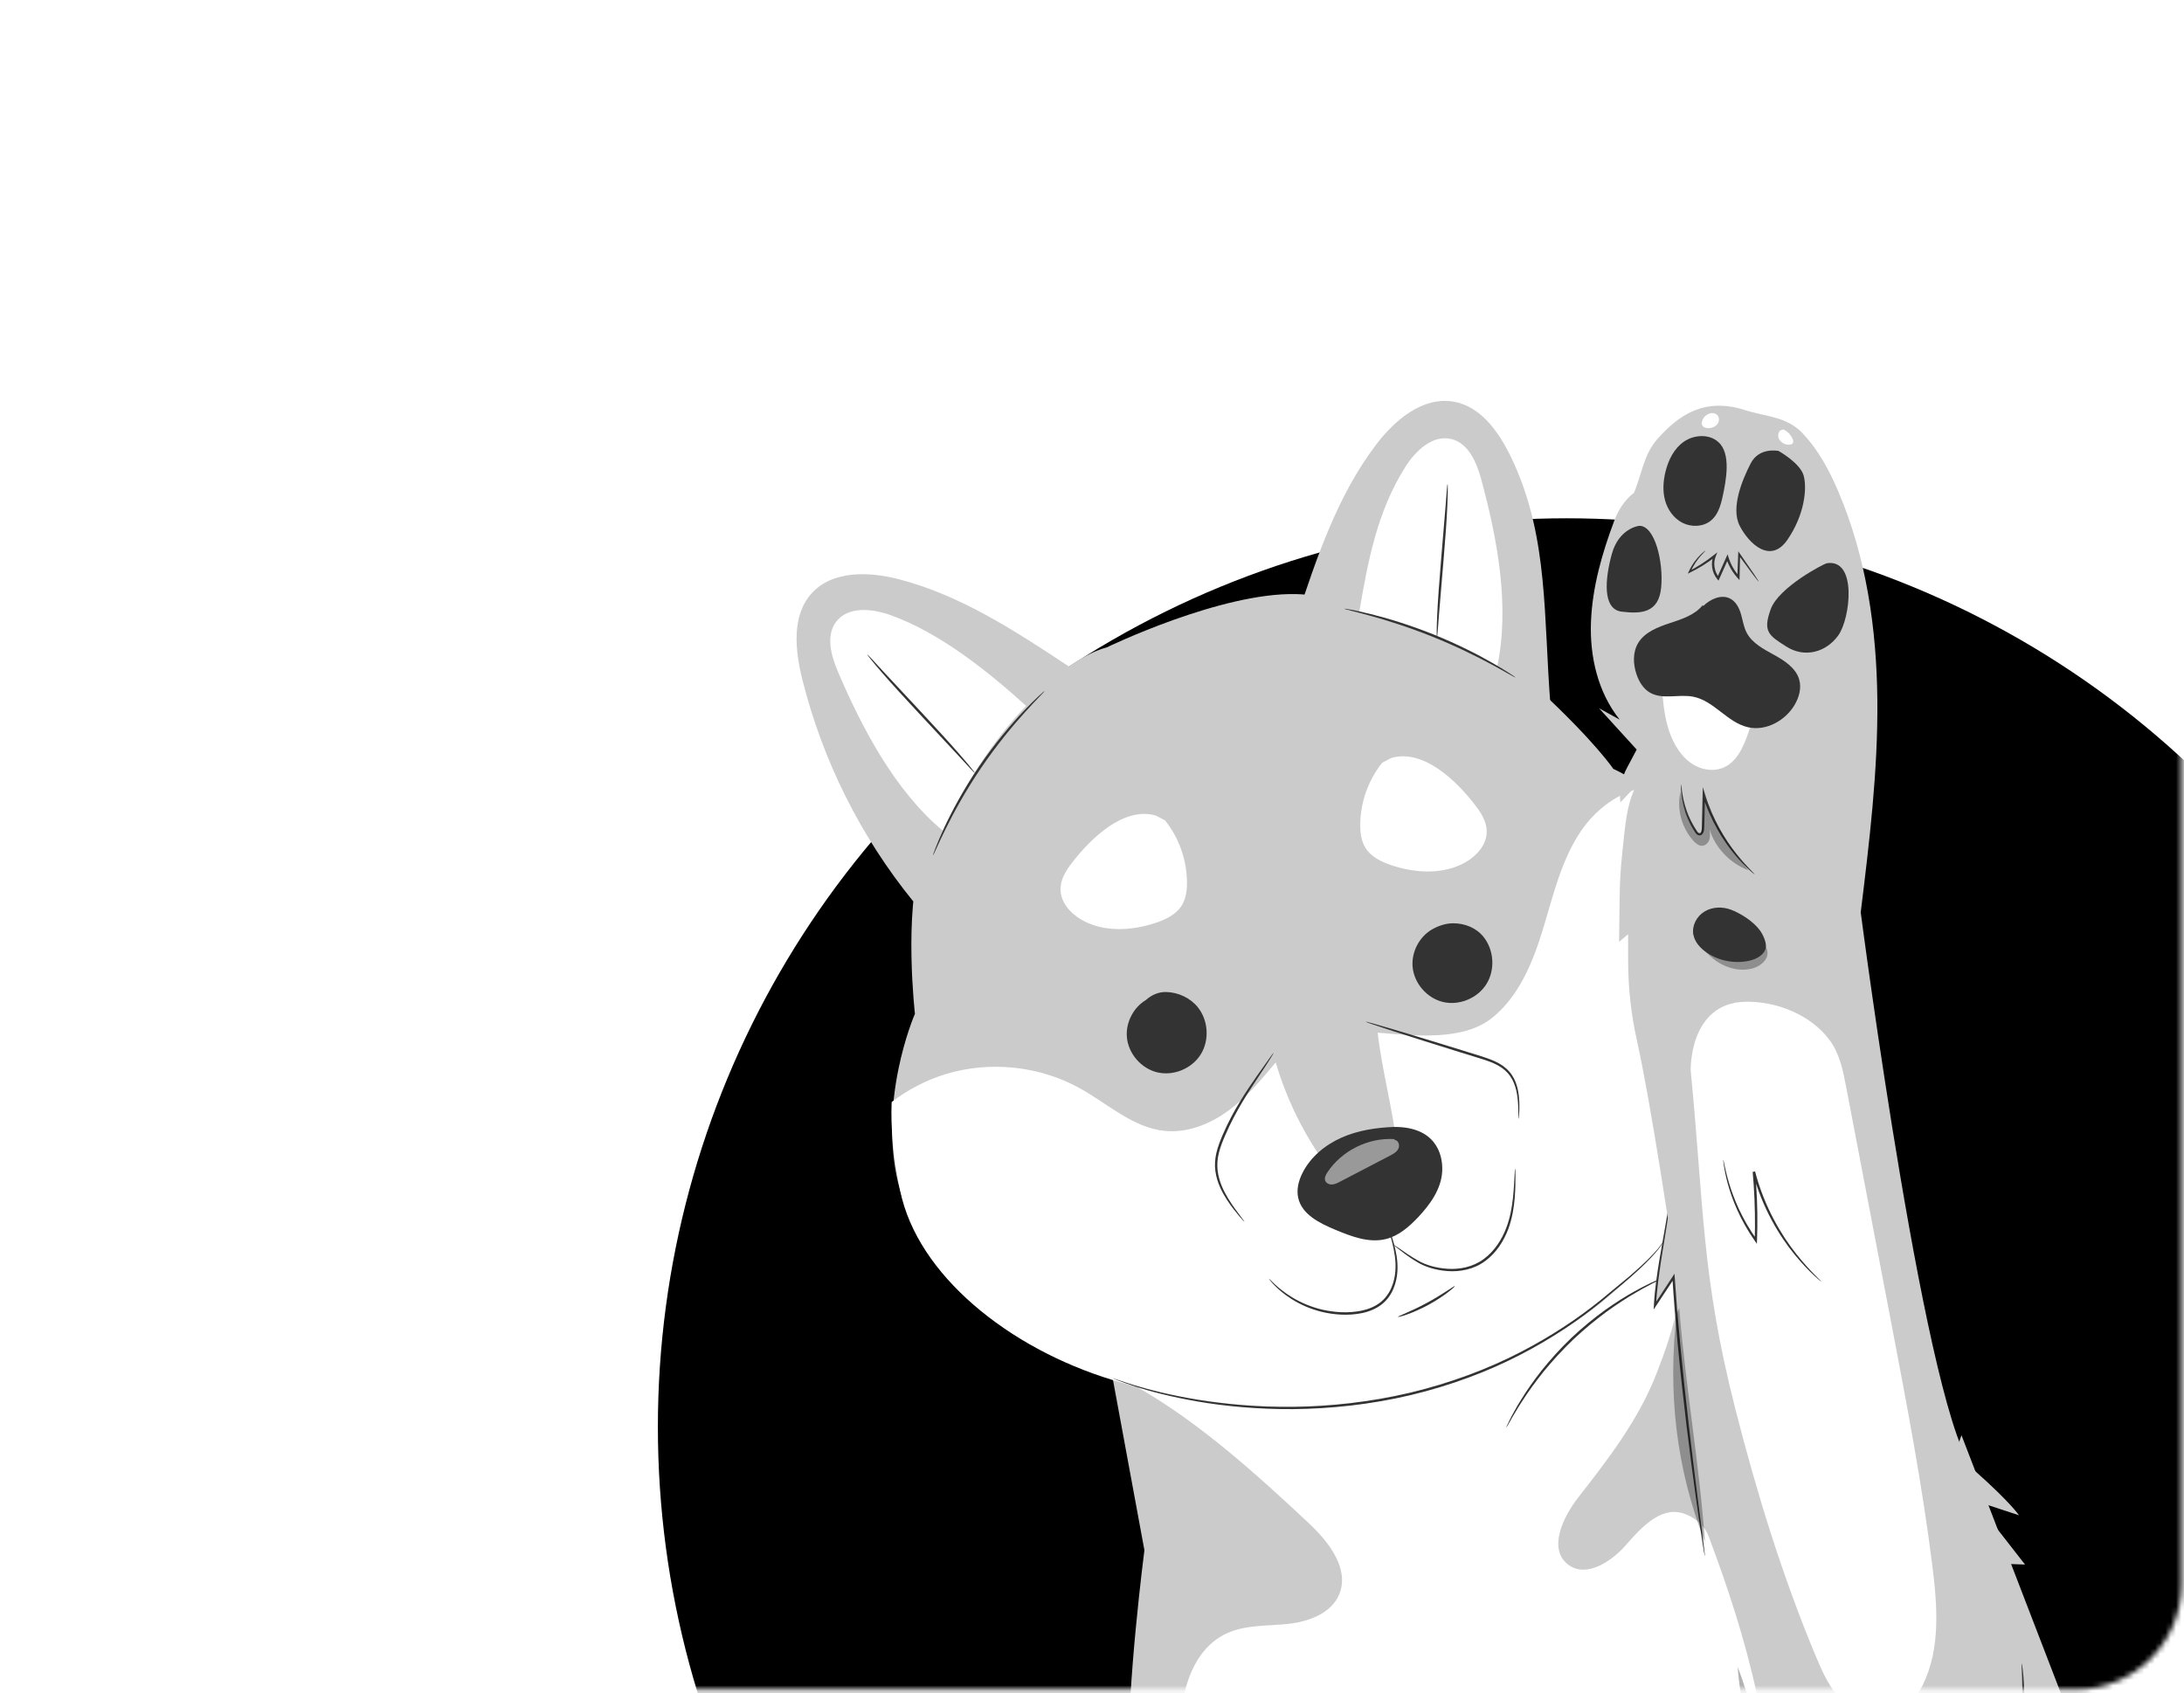 <?xml version="1.0" encoding="UTF-8"?> <svg xmlns="http://www.w3.org/2000/svg" width="414" height="321" viewBox="0 0 414 321" fill="none"> <mask id="mask0_391_559" style="mask-type:alpha" maskUnits="userSpaceOnUse" x="0" y="0" width="414" height="321"> <path d="M0 0.417H393.548C404.593 0.417 413.548 9.371 413.548 20.417V300.28C413.548 311.325 404.593 320.28 393.548 320.28H0V0.417Z" fill="#D9D9D9"></path> </mask> <g mask="url(#mask0_391_559)"> <g filter="url(#filter0_f_391_559)"> <circle cx="296.961" cy="270.503" r="172.253" fill="black"></circle> </g> <path d="M397.202 337.964L371.82 272.063L366.346 287.698L320.365 187.663L296.669 138.392L253.368 119.516L204.097 136.917C204.097 136.917 191.658 170.244 190.165 178.208C188.672 186.171 194.147 212.548 194.147 212.548L208.081 245.894L216.934 293.86C216.934 293.86 213.554 320.054 214.03 333.515C214.507 346.976 220.81 374.725 220.81 374.725H405.166L397.202 337.964Z" fill="#CBCBCB"></path> <path d="M336.57 356.627C336.847 330.367 331.23 310.786 323.882 291.209C323.083 289.079 321.038 287.426 318.847 286.815C314.703 285.662 311.083 289.586 308.26 292.831C305.436 296.077 300.618 299.206 297.221 296.566C293.447 293.632 296.212 287.656 299.155 283.889C304.844 276.609 310.573 269.169 313.936 260.562C317.298 251.956 320.708 241.875 316.434 233.683C307.329 245.604 294.213 255.986 272.055 262.997C253.246 269.069 231.718 267.554 215.715 263.021C227.387 269.693 238.278 279.549 248.094 288.736C251.915 292.312 255.884 297.439 253.847 302.259C252.324 305.865 248.045 307.414 244.154 307.834C240.263 308.255 236.175 307.978 232.611 309.596C226.345 312.438 223.858 320.16 223.895 327.041C223.98 342.888 229.529 363.38 241.149 374.722H335.939C337.068 368.888 336.531 360.302 336.57 356.627Z" fill="white"></path> <path d="M315.461 242.133C315.467 242.147 315.34 242.225 315.091 242.357C314.792 242.51 314.431 242.695 313.997 242.917C313.518 243.15 312.935 243.442 312.275 243.813C311.613 244.18 310.844 244.567 310.034 245.069C308.383 246.017 306.483 247.256 304.446 248.73C302.428 250.229 300.284 251.98 298.174 253.973C296.08 255.983 294.225 258.039 292.628 259.981C291.055 261.943 289.725 263.781 288.696 265.383C288.155 266.167 287.731 266.916 287.333 267.56C286.929 268.201 286.61 268.768 286.354 269.236C286.111 269.658 285.908 270.009 285.742 270.301C285.597 270.542 285.514 270.666 285.499 270.659C285.485 270.651 285.54 270.514 285.658 270.259C285.805 269.956 285.981 269.591 286.194 269.15C286.426 268.668 286.724 268.086 287.107 267.429C287.485 266.77 287.892 266.005 288.418 265.205C289.416 263.572 290.727 261.702 292.293 259.711C293.882 257.74 295.741 255.66 297.852 253.633C299.978 251.625 302.146 249.871 304.193 248.381C306.258 246.915 308.19 245.697 309.87 244.78C310.695 244.294 311.479 243.926 312.157 243.58C312.831 243.23 313.428 242.96 313.921 242.752C314.371 242.562 314.745 242.403 315.054 242.272C315.314 242.166 315.454 242.118 315.461 242.133Z" fill="#333333"></path> <path d="M332.295 175.999C324.951 154.127 305.814 145.748 305.814 145.748C305.814 145.748 302.48 140.733 291.855 130.839C281.23 120.943 261.717 114.092 247.496 112.725C246.93 112.671 246.349 112.637 245.755 112.621C231.444 112.245 209.822 122.708 209.822 122.708C196.076 126.512 178.139 152.492 174.702 162.744C171.263 172.996 173.435 192.182 173.435 192.182C173.435 192.182 165.98 209.179 170.649 225.756C178.875 254.962 229.314 278.384 278.663 259.554C328.012 240.724 339.64 197.871 332.295 175.999Z" fill="#CBCBCB"></path> <path d="M278.285 260.976C297.535 253.807 317.309 237.126 325.674 221.766C328.646 210.518 331.975 197.845 331.975 197.845L318.06 154.233C315.831 152.18 313.683 150.532 311.822 149.256C307.015 150.004 302.527 153.369 299.712 157.503C295.991 162.97 294.47 169.584 292.553 175.912C290.635 182.241 288.044 188.736 282.908 192.903C277.396 197.377 268.23 196.346 261.155 195.756C261.841 202.217 264.099 210.75 264.785 217.21C260.404 218.541 256.023 219.872 251.642 221.203C247.257 215.235 243.919 208.5 241.824 201.398C239.068 204.699 236.275 208.037 232.803 210.574C229.331 213.112 225.055 214.809 220.776 214.375C214.781 213.768 210.037 209.275 204.775 206.339C197.117 202.067 187.709 201.055 179.318 203.6C175.603 204.726 172.112 206.547 169.025 208.9C168.814 213.539 169.283 219.124 170.647 225.754C173.897 241.564 191.033 255.552 210.905 261.6C229.214 267.174 254.483 269.84 278.285 260.976Z" fill="white"></path> <path d="M264.227 213.628C260.837 213.755 257.418 214.276 254.315 215.648C251.213 217.019 248.435 219.301 246.907 222.33C246.164 223.802 245.725 225.502 246.095 227.109C246.814 230.231 250.148 231.884 253.108 233.113C256.171 234.386 259.501 235.683 262.718 234.877C265.142 234.27 267.122 232.546 268.835 230.727C271.141 228.28 273.241 225.331 273.388 221.972C273.538 218.614 271.981 213.567 264.227 213.628Z" fill="#333333"></path> <path d="M263.141 232.532C263.17 232.523 263.37 233.033 263.687 233.975C263.996 234.917 264.45 236.29 264.737 238.059C265.015 239.809 265.078 242.049 264.147 244.284C263.685 245.389 262.944 246.473 261.895 247.282C260.854 248.097 259.567 248.622 258.222 248.909C255.514 249.466 252.857 249.225 250.557 248.684C248.252 248.116 246.3 247.193 244.795 246.229C243.281 245.275 242.205 244.292 241.517 243.574C241.162 243.224 240.924 242.917 240.756 242.716C240.591 242.513 240.511 242.401 240.523 242.391C240.606 242.299 241.948 244.116 244.97 245.948C246.471 246.858 248.398 247.731 250.658 248.264C252.907 248.772 255.515 248.989 258.123 248.451C259.418 248.175 260.637 247.677 261.614 246.919C262.596 246.169 263.299 245.162 263.749 244.115C264.659 241.996 264.642 239.831 264.41 238.107C264.169 236.365 263.768 234.985 263.514 234.028C263.25 233.072 263.108 232.542 263.141 232.532Z" fill="#333333"></path> <path d="M264.063 235.983C264.095 235.892 264.575 236.178 265.355 236.728C266.146 237.271 267.27 238.094 268.757 238.927C270.223 239.789 272.192 240.377 274.432 240.519C276.647 240.659 279.197 240.207 281.266 238.661C283.342 237.134 284.674 234.947 285.489 232.876C286.296 230.78 286.613 228.752 286.801 227.057C286.983 225.356 287.035 223.968 287.088 223.009C287.138 222.05 287.175 221.519 287.208 221.52C287.24 221.521 287.264 222.052 287.271 223.014C287.274 223.976 287.272 225.369 287.132 227.09C286.983 228.805 286.699 230.868 285.892 233.031C285.078 235.166 283.719 237.439 281.542 239.041C279.368 240.666 276.683 241.122 274.405 240.951C272.11 240.786 270.071 240.135 268.593 239.216C267.101 238.331 266.005 237.464 265.246 236.876C264.493 236.276 264.077 235.957 264.063 235.983Z" fill="#333333"></path> <path d="M227.056 190.936C225.62 189.154 223.356 188.115 221.075 188.049C219.646 188.007 218.27 188.604 217.216 189.57C214.852 190.986 213.399 193.796 213.608 196.543C213.85 199.707 216.32 202.566 219.41 203.286C222.499 204.007 225.967 202.547 227.631 199.845C229.295 197.145 229.047 193.407 227.056 190.936Z" fill="#333333"></path> <path d="M281.216 177.597C279.817 175.861 277.666 175.022 275.465 175.022C274.024 175.022 272.625 175.511 271.376 176.231C269.012 177.648 267.56 180.457 267.768 183.205C268.01 186.368 270.48 189.227 273.57 189.948C276.659 190.668 280.127 189.209 281.79 186.507C283.455 183.807 283.205 180.068 281.216 177.597Z" fill="#333333"></path> <path d="M220.84 155.506L219.071 154.587C213.016 152.87 206.789 158.875 203.136 163.642C202.041 165.071 201.042 166.71 201.028 168.511C201.007 170.944 202.816 173.061 204.915 174.294C209.111 176.757 214.436 176.485 219.051 174.948C220.972 174.309 222.934 173.374 224.007 171.657C224.821 170.354 225.016 168.758 225.005 167.221C224.972 163 223.48 158.802 220.84 155.506Z" fill="white"></path> <path d="M262.011 144.587L263.779 143.668C269.834 141.951 276.061 147.957 279.714 152.723C280.809 154.152 281.808 155.791 281.823 157.592C281.844 160.025 280.035 162.142 277.935 163.375C273.741 165.838 268.414 165.566 263.799 164.029C261.878 163.39 259.916 162.455 258.843 160.738C258.029 159.435 257.834 157.839 257.846 156.303C257.878 152.081 259.37 147.883 262.011 144.587Z" fill="white"></path> <path d="M235.895 231.597C235.871 231.616 235.518 231.246 234.919 230.544C234.324 229.838 233.463 228.81 232.561 227.415C231.674 226.026 230.694 224.23 230.39 222.005C230.241 220.9 230.303 219.706 230.583 218.53C230.858 217.352 231.313 216.191 231.817 215.034C233.815 210.377 236.431 206.585 238.314 203.888C239.23 202.595 239.989 201.522 240.571 200.702C241.108 199.953 241.415 199.545 241.442 199.563C241.468 199.58 241.213 200.023 240.722 200.803C240.232 201.585 239.498 202.7 238.588 204.074C236.775 206.821 234.226 210.609 232.248 215.221C231.748 216.368 231.302 217.503 231.031 218.636C230.756 219.767 230.69 220.892 230.819 221.951C231.085 224.078 232.003 225.849 232.843 227.239C233.696 228.637 234.513 229.692 235.062 230.431C235.615 231.166 235.922 231.575 235.895 231.597Z" fill="#333333"></path> <path d="M287.87 212.084C287.835 212.084 287.833 211.548 287.817 210.584C287.787 209.625 287.783 208.216 287.385 206.559C287.173 205.739 286.863 204.85 286.298 204.039C285.746 203.222 284.947 202.507 283.965 201.973C282.989 201.43 281.862 201.044 280.681 200.677C279.493 200.31 278.265 199.931 277.006 199.542C271.97 197.981 267.419 196.543 264.131 195.481C262.549 194.958 261.24 194.526 260.246 194.198C259.332 193.886 258.83 193.698 258.84 193.667C258.85 193.636 259.369 193.765 260.3 194.024C261.305 194.315 262.629 194.699 264.23 195.164C267.542 196.146 272.108 197.534 277.145 199.094C278.403 199.486 279.63 199.869 280.818 200.239C282.005 200.616 283.159 201.018 284.176 201.598C285.197 202.165 286.049 202.946 286.62 203.824C287.206 204.696 287.51 205.633 287.707 206.484C288.074 208.203 288.025 209.623 287.999 210.588C287.981 211.072 287.954 211.447 287.93 211.701C287.907 211.952 287.886 212.084 287.87 212.084Z" fill="#333333"></path> <path d="M170.422 109.809C164.737 108.331 157.848 108.106 153.886 112.443C150.008 116.687 150.715 123.297 152.109 128.874C155.938 144.185 163.167 158.637 173.125 170.882L202.675 126.375C192.546 119.675 182.177 112.864 170.422 109.809Z" fill="#CBCBCB"></path> <path d="M168.735 116.578C165.286 115.354 160.807 114.914 158.551 117.795C156.504 120.41 157.512 124.21 158.812 127.266C163.402 138.05 169.7 149.951 178.702 157.457C183.067 148.489 188.158 140.391 194.517 133.811C187.171 127.174 178.063 119.888 168.735 116.578Z" fill="white"></path> <path d="M184.815 146.57C184.791 146.59 184.489 146.289 183.966 145.724C183.382 145.091 182.642 144.288 181.758 143.331C179.818 141.249 177.258 138.505 174.43 135.471C171.563 132.403 168.997 129.594 167.196 127.511C166.294 126.471 165.577 125.617 165.097 125.016C164.615 124.414 164.361 124.072 164.385 124.051C164.41 124.031 164.711 124.332 165.235 124.897C165.819 125.53 166.559 126.333 167.443 127.29C169.383 129.372 171.943 132.116 174.773 135.151C177.639 138.218 180.205 141.027 182.006 143.11C182.908 144.149 183.625 145.004 184.105 145.605C184.586 146.206 184.84 146.549 184.815 146.57Z" fill="#333333"></path> <path d="M287.028 87.934C284.67 82.691 281.133 77.063 275.46 76.13C269.663 75.177 264.393 79.619 260.843 84.299C253.503 93.976 249.576 105.744 245.771 117.277L293.897 133.551C292.598 116.933 293.502 102.329 287.028 87.934Z" fill="#CBCBCB"></path> <path d="M266.359 88.57C268.309 85.474 271.555 82.356 275.111 83.222C278.338 84.008 279.898 87.615 280.769 90.82C283.841 102.131 286.236 114.895 283.814 126.362C276.18 121.906 267.277 118.632 257.657 116.026C259.316 106.268 261.083 96.945 266.359 88.57Z" fill="white"></path> <path d="M272.384 120.855C272.351 120.855 272.339 120.445 272.342 119.705C272.344 118.966 272.377 117.897 272.437 116.577C272.554 113.937 272.817 110.295 273.159 106.281C273.491 102.316 273.79 98.731 274.018 96.003C274.115 94.761 274.197 93.717 274.261 92.887C274.322 92.151 274.37 91.744 274.403 91.746C274.435 91.747 274.448 92.157 274.444 92.896C274.442 93.635 274.41 94.704 274.35 96.025C274.233 98.665 273.97 102.306 273.627 106.322C273.296 110.285 272.996 113.87 272.768 116.599C272.672 117.84 272.59 118.884 272.525 119.715C272.465 120.45 272.416 120.857 272.384 120.855Z" fill="#333333"></path> <path d="M315.46 235.126C315.46 235.126 315.302 235.501 314.862 236.126C314.432 236.761 313.71 237.633 312.704 238.68C311.7 239.729 310.41 240.951 308.855 242.305C308.077 242.98 307.236 243.693 306.324 244.424C305.432 245.178 304.49 245.973 303.501 246.807C299.493 250.1 294.368 253.618 288.269 256.775C282.178 259.942 275.067 262.636 267.359 264.475C259.639 266.291 252.083 267.046 245.222 267.121C238.356 267.172 232.182 266.557 227.068 265.684C221.953 264.801 217.889 263.706 215.131 262.811C213.756 262.348 212.691 261.985 211.984 261.697C211.648 261.564 211.381 261.459 211.176 261.378C210.995 261.304 210.904 261.262 210.907 261.255C210.909 261.247 211.007 261.273 211.193 261.333C211.402 261.403 211.674 261.493 212.016 261.608C212.733 261.866 213.806 262.201 215.186 262.636C217.954 263.475 222.018 264.517 227.123 265.356C232.227 266.184 238.379 266.762 245.218 266.687C252.05 266.589 259.569 265.825 267.251 264.017C274.921 262.187 281.998 259.52 288.071 256.39C294.152 253.269 299.271 249.796 303.293 246.548C305.288 244.905 307.093 243.416 308.684 242.105C310.25 240.775 311.555 239.577 312.574 238.552C313.595 237.529 314.335 236.682 314.785 236.071C315.246 235.467 315.434 235.111 315.46 235.126Z" fill="#333333"></path> <g opacity="0.5"> <path d="M264.215 215.926C259.308 215.654 254.339 218.144 251.62 222.238C251.303 222.715 251.006 223.306 251.219 223.837C251.415 224.327 251.997 224.569 252.524 224.537C253.05 224.503 253.536 224.255 254.003 224.011C257.168 222.362 260.331 220.713 263.495 219.064C264.105 218.746 264.753 218.392 265.066 217.779C265.379 217.167 265.139 216.234 264.464 216.106" fill="white"></path> </g> <path d="M287.284 128.434C287.267 128.462 286.83 128.231 286.055 127.792C285.284 127.348 284.159 126.72 282.76 125.966C279.964 124.453 276.025 122.499 271.526 120.688C267.023 118.883 262.826 117.57 259.76 116.729C258.228 116.307 256.981 115.983 256.117 115.769C255.254 115.551 254.779 115.415 254.786 115.384C254.792 115.352 255.28 115.427 256.156 115.591C257.034 115.749 258.295 116.026 259.844 116.409C262.942 117.17 267.176 118.44 271.701 120.253C276.222 122.072 280.158 124.084 282.922 125.676C284.305 126.47 285.407 127.144 286.151 127.636C286.897 128.124 287.301 128.407 287.284 128.434Z" fill="#333333"></path> <path d="M275.784 243.8C275.822 243.848 275.319 244.327 274.428 245.007C273.538 245.686 272.25 246.553 270.746 247.369C269.24 248.183 267.81 248.788 266.755 249.162C265.698 249.536 265.023 249.695 265.003 249.637C264.956 249.503 267.552 248.574 270.522 246.956C273.5 245.353 275.697 243.687 275.784 243.8Z" fill="#333333"></path> <path d="M198.038 130.962C198.06 130.985 197.702 131.38 197.035 132.072C196.363 132.759 195.411 133.773 194.259 135.046C191.953 137.588 188.92 141.244 185.974 145.574C183.035 149.91 180.754 154.077 179.241 157.159C178.483 158.699 177.891 159.958 177.5 160.835C177.102 161.71 176.868 162.188 176.838 162.177C176.808 162.165 176.985 161.663 177.332 160.764C177.672 159.862 178.219 158.579 178.942 157.016C180.384 153.887 182.632 149.67 185.587 145.311C188.549 140.959 191.64 137.314 194.016 134.821C195.203 133.572 196.194 132.591 196.907 131.942C197.614 131.289 198.015 130.939 198.038 130.962Z" fill="#333333"></path> <path d="M316.728 226.218C316 232.503 313.988 241.215 313.716 247.488C314.889 245.703 316.063 243.918 317.237 242.133C318.291 258.504 320.838 278.737 323.169 294.974" fill="#CBCBCB"></path> <path d="M323.17 294.974C323.162 294.975 323.144 294.906 323.116 294.77C323.087 294.606 323.051 294.407 323.007 294.165C322.914 293.592 322.789 292.814 322.63 291.832C322.32 289.804 321.882 286.866 321.381 283.232C320.38 275.963 319.085 265.906 318.022 254.758C317.605 250.349 317.262 246.1 317.015 242.147L317.423 242.255C316.187 244.124 315.006 245.912 313.889 247.6L313.469 248.234L313.509 247.478C313.679 244.255 314.15 241.335 314.568 238.752C315.017 236.184 315.411 233.937 315.739 232.066C316.065 230.211 316.311 228.75 316.466 227.75C316.54 227.278 316.599 226.901 316.646 226.608C316.689 226.35 316.717 226.216 316.728 226.218C316.739 226.219 316.734 226.355 316.712 226.616C316.688 226.877 316.658 227.265 316.595 227.768C316.481 228.775 316.273 230.245 315.981 232.107C315.68 233.981 315.319 236.234 314.906 238.806C314.517 241.388 314.072 244.306 313.924 247.496L313.545 247.373C314.653 245.679 315.826 243.886 317.052 242.01L317.417 241.452L317.461 242.118C317.723 246.064 318.074 250.308 318.491 254.713C319.553 265.852 320.796 275.91 321.713 283.188C322.174 286.795 322.548 289.728 322.814 291.806C322.935 292.793 323.032 293.575 323.103 294.151C323.128 294.396 323.149 294.597 323.166 294.762C323.176 294.902 323.178 294.973 323.17 294.974Z" fill="#333333"></path> <g opacity="0.3"> <path d="M335.593 335.438C333.019 328.847 331.965 322.576 329.392 315.985C330.252 328.544 335.972 340.204 341.925 351.297C343.893 354.965 345.923 358.649 348.682 361.766C351.441 364.884 355.026 367.43 359.114 368.218C359.859 368.362 360.689 368.431 361.323 368.014C362.626 367.156 362.103 365.142 361.345 363.779C360.588 362.415 359.134 356.804 359.134 356.804C365.798 361.466 375.307 367.04 383.395 367.89C381.26 364.455 379.125 361.021 376.99 357.588C381.656 360.06 387.378 360.45 392.338 358.635C382.121 354.68 369.965 350.167 359.748 346.212C363.963 350.282 368.305 355.869 371.343 360.879C363.525 357.257 353.725 350.701 348.631 342.686C351.628 349.387 354.807 356.629 355.448 359.366C346.108 352.202 339.325 345.406 335.183 334.388" fill="black"></path> </g> <path d="M308.631 182.16C308.631 187.223 309.184 192.26 310.287 197.21C315.563 220.91 324.737 292.678 325.483 293.582C326.374 294.665 383.866 296.583 383.866 296.583L374.463 284.53L382.718 287.239C382.718 287.239 381.198 284.903 374.463 278.912C365.452 270.896 352.72 172.949 352.72 172.949C354.359 159.58 356 146.168 355.871 132.707C355.742 119.246 353.791 105.657 348.483 93.199C346.781 89.205 344.704 85.29 341.669 82.109C338.634 78.927 334.939 79.061 330.67 77.705C323.02 75.276 318.131 78.766 314.198 83.199C311.52 86.217 311.297 89.751 309.727 93.436C309.727 93.436 307.426 94.931 306.012 98.685C303.688 104.857 301.851 111.279 301.587 117.839C301.323 124.398 302.869 131.208 307.028 136.417C305.722 135.697 304.417 134.977 303.111 134.259C305.49 136.869 307.87 139.481 310.25 142.092L308.432 145.52C307.334 147.525 306.884 149.852 307.16 152.103C308.144 151.061 309.129 150.018 310.114 148.976C308.278 152.73 308.097 156.328 307.488 161.999C307.215 164.54 307.064 167.098 307.03 169.652L306.91 178.536L308.629 177.099V182.16H308.631Z" fill="#CBCBCB"></path> <path d="M330.825 189.899C336.826 189.769 343.251 192.401 346.785 197.113C348.715 199.686 349.364 202.931 349.962 206.061C352.846 221.153 355.729 236.244 358.613 251.336C361.497 266.43 364.383 281.535 366.291 296.775C367.241 304.367 367.877 312.419 364.521 319.337C363.234 321.991 361.181 324.527 358.282 325.345C355.068 326.25 351.539 324.777 349.205 322.448C346.871 320.119 345.502 317.057 344.242 314.046C337.881 298.848 333.038 283.084 328.971 267.161C322.513 241.873 323.016 228.821 320.485 202.882C320.485 202.882 320.151 190.131 330.825 189.899Z" fill="white"></path> <path d="M325.71 83.784C324.01 82.235 321.157 82.389 319.25 83.692C317.344 84.995 316.263 87.181 315.719 89.383C315.279 91.167 315.142 93.056 315.623 94.83C316.104 96.604 317.256 98.253 318.929 99.105C320.601 99.957 322.801 99.891 324.264 98.731C325.599 97.672 326.14 95.949 326.501 94.312C327.212 91.1 328.199 85.941 325.71 83.784Z" fill="#333333"></path> <path d="M310.729 99.681C310.437 99.691 306.843 100.309 305.548 104.983C304.253 109.656 303.698 115.496 307.399 115.946C311.099 116.395 314.429 116.215 314.892 111.363C315.354 106.51 313.689 99.592 310.729 99.681Z" fill="#333333"></path> <path d="M337.103 85.464C336.884 85.464 333.443 84.775 331.859 87.853C330.275 90.93 328.035 96.282 329.783 99.682C331.531 103.081 335.629 107.008 338.851 102.285C342.074 97.563 342.565 92.628 341.91 90.187C341.254 87.746 337.103 85.464 337.103 85.464Z" fill="#333333"></path> <path d="M346.252 106.779C345.787 106.859 337.176 111.272 335.654 115.497C334.133 119.72 335.243 120.439 338.666 122.595C342.088 124.752 346.159 123.673 348.471 120.439C350.784 117.203 352.08 105.791 346.252 106.779Z" fill="#333333"></path> <path d="M332.002 133.027C331.358 131.849 330.063 131.374 328.874 130.986C326.352 130.164 323.83 129.343 321.309 128.521C319.799 128.028 317.983 127.603 316.802 128.762L314.968 129.261C315.158 132.066 315.354 134.899 316.096 137.589C316.838 140.278 318.186 142.85 320.264 144.448C322.343 146.047 325.224 146.501 327.429 145.128C329.764 143.674 330.857 140.649 331.774 137.85C332.287 136.281 332.78 134.453 332.002 133.027Z" fill="white"></path> <path d="M322.735 114.75C321.252 116.596 318.802 117.374 316.519 118.126C314.236 118.878 311.805 119.831 310.565 121.838C309.476 123.6 309.553 125.853 310.213 127.806C310.682 129.198 311.484 130.56 312.783 131.306C315.171 132.677 318.248 131.538 320.966 132.071C324.914 132.845 327.429 136.96 331.348 137.858C334.721 138.632 338.325 136.653 340.103 133.764C341.02 132.271 341.542 130.45 341.046 128.779C340.41 126.633 338.31 125.253 336.31 124.151C334.309 123.05 332.131 121.921 331.094 119.928C330.522 118.83 330.363 117.581 330.016 116.398C329.668 115.215 329.049 114.004 327.919 113.449C326.249 112.627 324.199 113.577 322.882 114.868" fill="#333333"></path> <g opacity="0.3"> <path d="M333.746 178.087C332.158 176.231 330.508 174.426 328.799 172.674L320.934 176.982C322.072 179.043 323.538 180.993 325.53 182.308C327.522 183.623 330.103 184.23 332.397 183.518C333.761 183.094 335.087 181.998 335.052 180.607C335.029 179.648 334.377 178.825 333.746 178.087Z" fill="black"></path> </g> <path d="M328.168 172.466C326.532 171.826 324.575 171.893 323.084 172.807C321.593 173.721 320.671 175.52 321.001 177.203C321.277 178.619 322.344 179.781 323.562 180.604C325.855 182.155 328.825 182.722 331.552 182.131C332.966 181.823 334.485 181.011 334.728 179.623C334.894 178.678 334.193 177.159 333.619 176.379C332.374 174.69 330.153 173.242 328.168 172.466Z" fill="#333333"></path> <path d="M332.619 165.753C332.609 165.764 332.505 165.69 332.318 165.536C332.134 165.379 331.853 165.156 331.52 164.838C330.841 164.216 329.902 163.267 328.846 162C326.731 159.486 324.231 155.558 322.759 150.715L323.217 150.653L323.216 150.679C323.182 151.932 323.149 153.155 323.116 154.339C323.099 154.929 323.082 155.509 323.066 156.078C323.058 156.362 323.049 156.644 323.04 156.922C323.038 157.2 323.008 157.521 322.884 157.808C322.821 157.953 322.732 158.103 322.583 158.22C322.433 158.341 322.22 158.381 322.039 158.35C321.649 158.264 321.473 157.97 321.326 157.761C321.045 157.322 320.78 156.891 320.554 156.457C320.094 155.594 319.738 154.754 319.474 153.968C318.94 152.393 318.75 151.055 318.677 150.136C318.642 149.675 318.633 149.316 318.641 149.073C318.648 148.83 318.659 148.703 318.674 148.702C318.781 148.685 318.682 150.777 319.787 153.857C320.067 154.62 320.432 155.436 320.896 156.271C321.124 156.691 321.39 157.108 321.669 157.532C321.934 157.984 322.312 158.107 322.486 157.641C322.658 157.223 322.582 156.632 322.618 156.068C322.631 155.498 322.644 154.918 322.658 154.327C322.687 153.144 322.717 151.921 322.748 150.667L322.749 150.641L322.787 149.193L323.208 150.579C324.658 155.351 327.075 159.248 329.105 161.792C330.118 163.074 331.012 164.051 331.649 164.708C332.284 165.366 332.645 165.726 332.619 165.753Z" fill="#333333"></path> <path d="M333.374 110.25C333.344 110.272 332.956 109.788 332.289 108.906C331.579 107.945 330.644 106.682 329.525 105.169L329.855 105.07C329.825 106.389 329.792 107.85 329.756 109.424L329.743 109.967L329.377 109.562C328.473 108.561 327.686 107.278 327.218 105.81L327.652 105.835C327.36 106.491 327.053 107.18 326.74 107.881C326.46 108.505 326.184 109.121 325.913 109.725L325.759 110.067L325.522 109.778C324.447 108.476 324.256 106.678 324.831 105.298L325.166 105.55C323.473 106.865 321.802 107.839 320.357 108.542L319.938 108.746L320.131 108.327C320.798 106.878 321.635 105.876 322.254 105.251C322.565 104.938 322.826 104.717 323.008 104.572C323.192 104.431 323.295 104.364 323.305 104.377C323.331 104.407 322.962 104.724 322.388 105.377C321.82 106.029 321.044 107.039 320.435 108.461L320.209 108.246C321.618 107.514 323.246 106.522 324.898 105.21L325.544 104.697L325.233 105.462C324.731 106.699 324.919 108.328 325.88 109.481L325.488 109.535C325.758 108.93 326.033 108.314 326.312 107.689C326.627 106.989 326.935 106.3 327.229 105.645L327.479 105.086L327.663 105.669C328.103 107.07 328.846 108.303 329.702 109.272L329.324 109.41C329.385 107.836 329.442 106.375 329.493 105.057L329.515 104.508L329.823 104.957C330.891 106.507 331.78 107.802 332.458 108.786C333.072 109.705 333.404 110.229 333.374 110.25Z" fill="#333333"></path> <path d="M325.477 78.633C324.994 78.185 324.181 78.23 323.626 78.59C323.071 78.948 322.819 79.251 322.598 80.011C322.511 80.285 322.61 80.625 322.832 80.831C323.126 81.106 323.567 81.182 323.974 81.157C324.607 81.118 325.248 80.842 325.599 80.329C325.95 79.816 325.935 79.058 325.477 78.633Z" fill="white"></path> <path d="M339.836 83.276C339.562 82.577 339.047 81.969 338.395 81.572C338.24 81.478 338.05 81.391 337.877 81.451C337.734 81.501 337.412 81.614 337.333 81.74C337.073 82.15 337.037 82.391 337.123 82.992C337.433 83.826 338.376 84.391 339.282 84.285C339.494 84.26 339.721 84.192 339.843 84.02C339.992 83.806 339.931 83.517 339.836 83.276Z" fill="white"></path> <g opacity="0.3"> <path d="M317.839 248.902C316.122 263.82 317.682 278.257 323.185 292.285C322.142 277.347 319.546 263.321 318.319 247.964" fill="black"></path> </g> <g opacity="0.3"> <path d="M331.428 164.971C328.013 160.785 324.866 156.192 322.97 151.178C323.238 152.959 322.924 155.091 322.672 156.874C322.617 157.263 322.661 158.059 322.264 158.131C321.891 158.198 321.395 157.527 321.189 157.217C319.777 155.08 318.88 152.624 318.589 150.1L318.401 150.929C317.97 153.938 318.946 157.11 321.005 159.396C321.451 159.89 322.034 160.378 322.708 160.327C323.364 160.277 323.875 159.706 324.052 159.091C324.228 158.476 324.141 157.822 324.052 157.19C325.115 160.692 327.922 163.653 331.428 164.971Z" fill="black"></path> </g> <path d="M345.308 243.005C345.299 243.016 345.163 242.912 344.914 242.701C344.669 242.487 344.293 242.184 343.844 241.753C342.932 240.908 341.662 239.619 340.24 237.883C337.393 234.44 334.027 229 332.243 222.185L332.701 222.105C332.762 222.87 332.828 223.685 332.895 224.508C333.152 228.273 333.184 231.872 333.06 235.14L333.036 235.78L332.668 235.257C329.824 231.22 328.299 227.25 327.527 224.412C327.137 222.988 326.917 221.839 326.793 221.05C326.728 220.656 326.697 220.349 326.673 220.144C326.652 219.938 326.645 219.831 326.658 219.829C326.685 219.825 326.769 220.247 326.931 221.025C327.097 221.803 327.357 222.936 327.779 224.339C328.616 227.136 330.182 231.039 333.02 235.006L332.628 235.124C332.727 231.871 332.682 228.287 332.427 224.539C332.361 223.72 332.296 222.909 332.236 222.147L332.694 222.067C334.446 228.804 337.725 234.213 340.487 237.683C341.866 239.433 343.092 240.749 343.964 241.629C344.392 242.077 344.747 242.399 344.973 242.635C345.204 242.866 345.319 242.993 345.308 243.005Z" fill="#333333"></path> <path d="M383.24 315.336C383.273 315.333 383.339 315.75 383.431 316.508C383.53 317.265 383.62 318.367 383.681 319.732C383.809 322.459 383.729 326.251 383.132 330.384C382.528 334.517 381.526 338.174 380.627 340.753C380.18 342.044 379.781 343.075 379.47 343.773C379.166 344.473 378.984 344.853 378.954 344.842C378.924 344.829 379.049 344.426 379.3 343.707C379.556 342.991 379.907 341.947 380.312 340.651C381.125 338.059 382.068 334.418 382.669 330.317C383.26 326.216 383.392 322.458 383.349 319.742C383.331 318.384 383.292 317.284 383.249 316.524C383.213 315.762 383.209 315.34 383.24 315.336Z" fill="#333333"></path> </g> <defs> <filter id="filter0_f_391_559" x="5.208" y="-21.25" width="583.506" height="583.506" filterUnits="userSpaceOnUse" color-interpolation-filters="sRGB"> <feFlood flood-opacity="0" result="BackgroundImageFix"></feFlood> <feBlend mode="normal" in="SourceGraphic" in2="BackgroundImageFix" result="shape"></feBlend> <feGaussianBlur stdDeviation="59.75" result="effect1_foregroundBlur_391_559"></feGaussianBlur> </filter> </defs> </svg> 